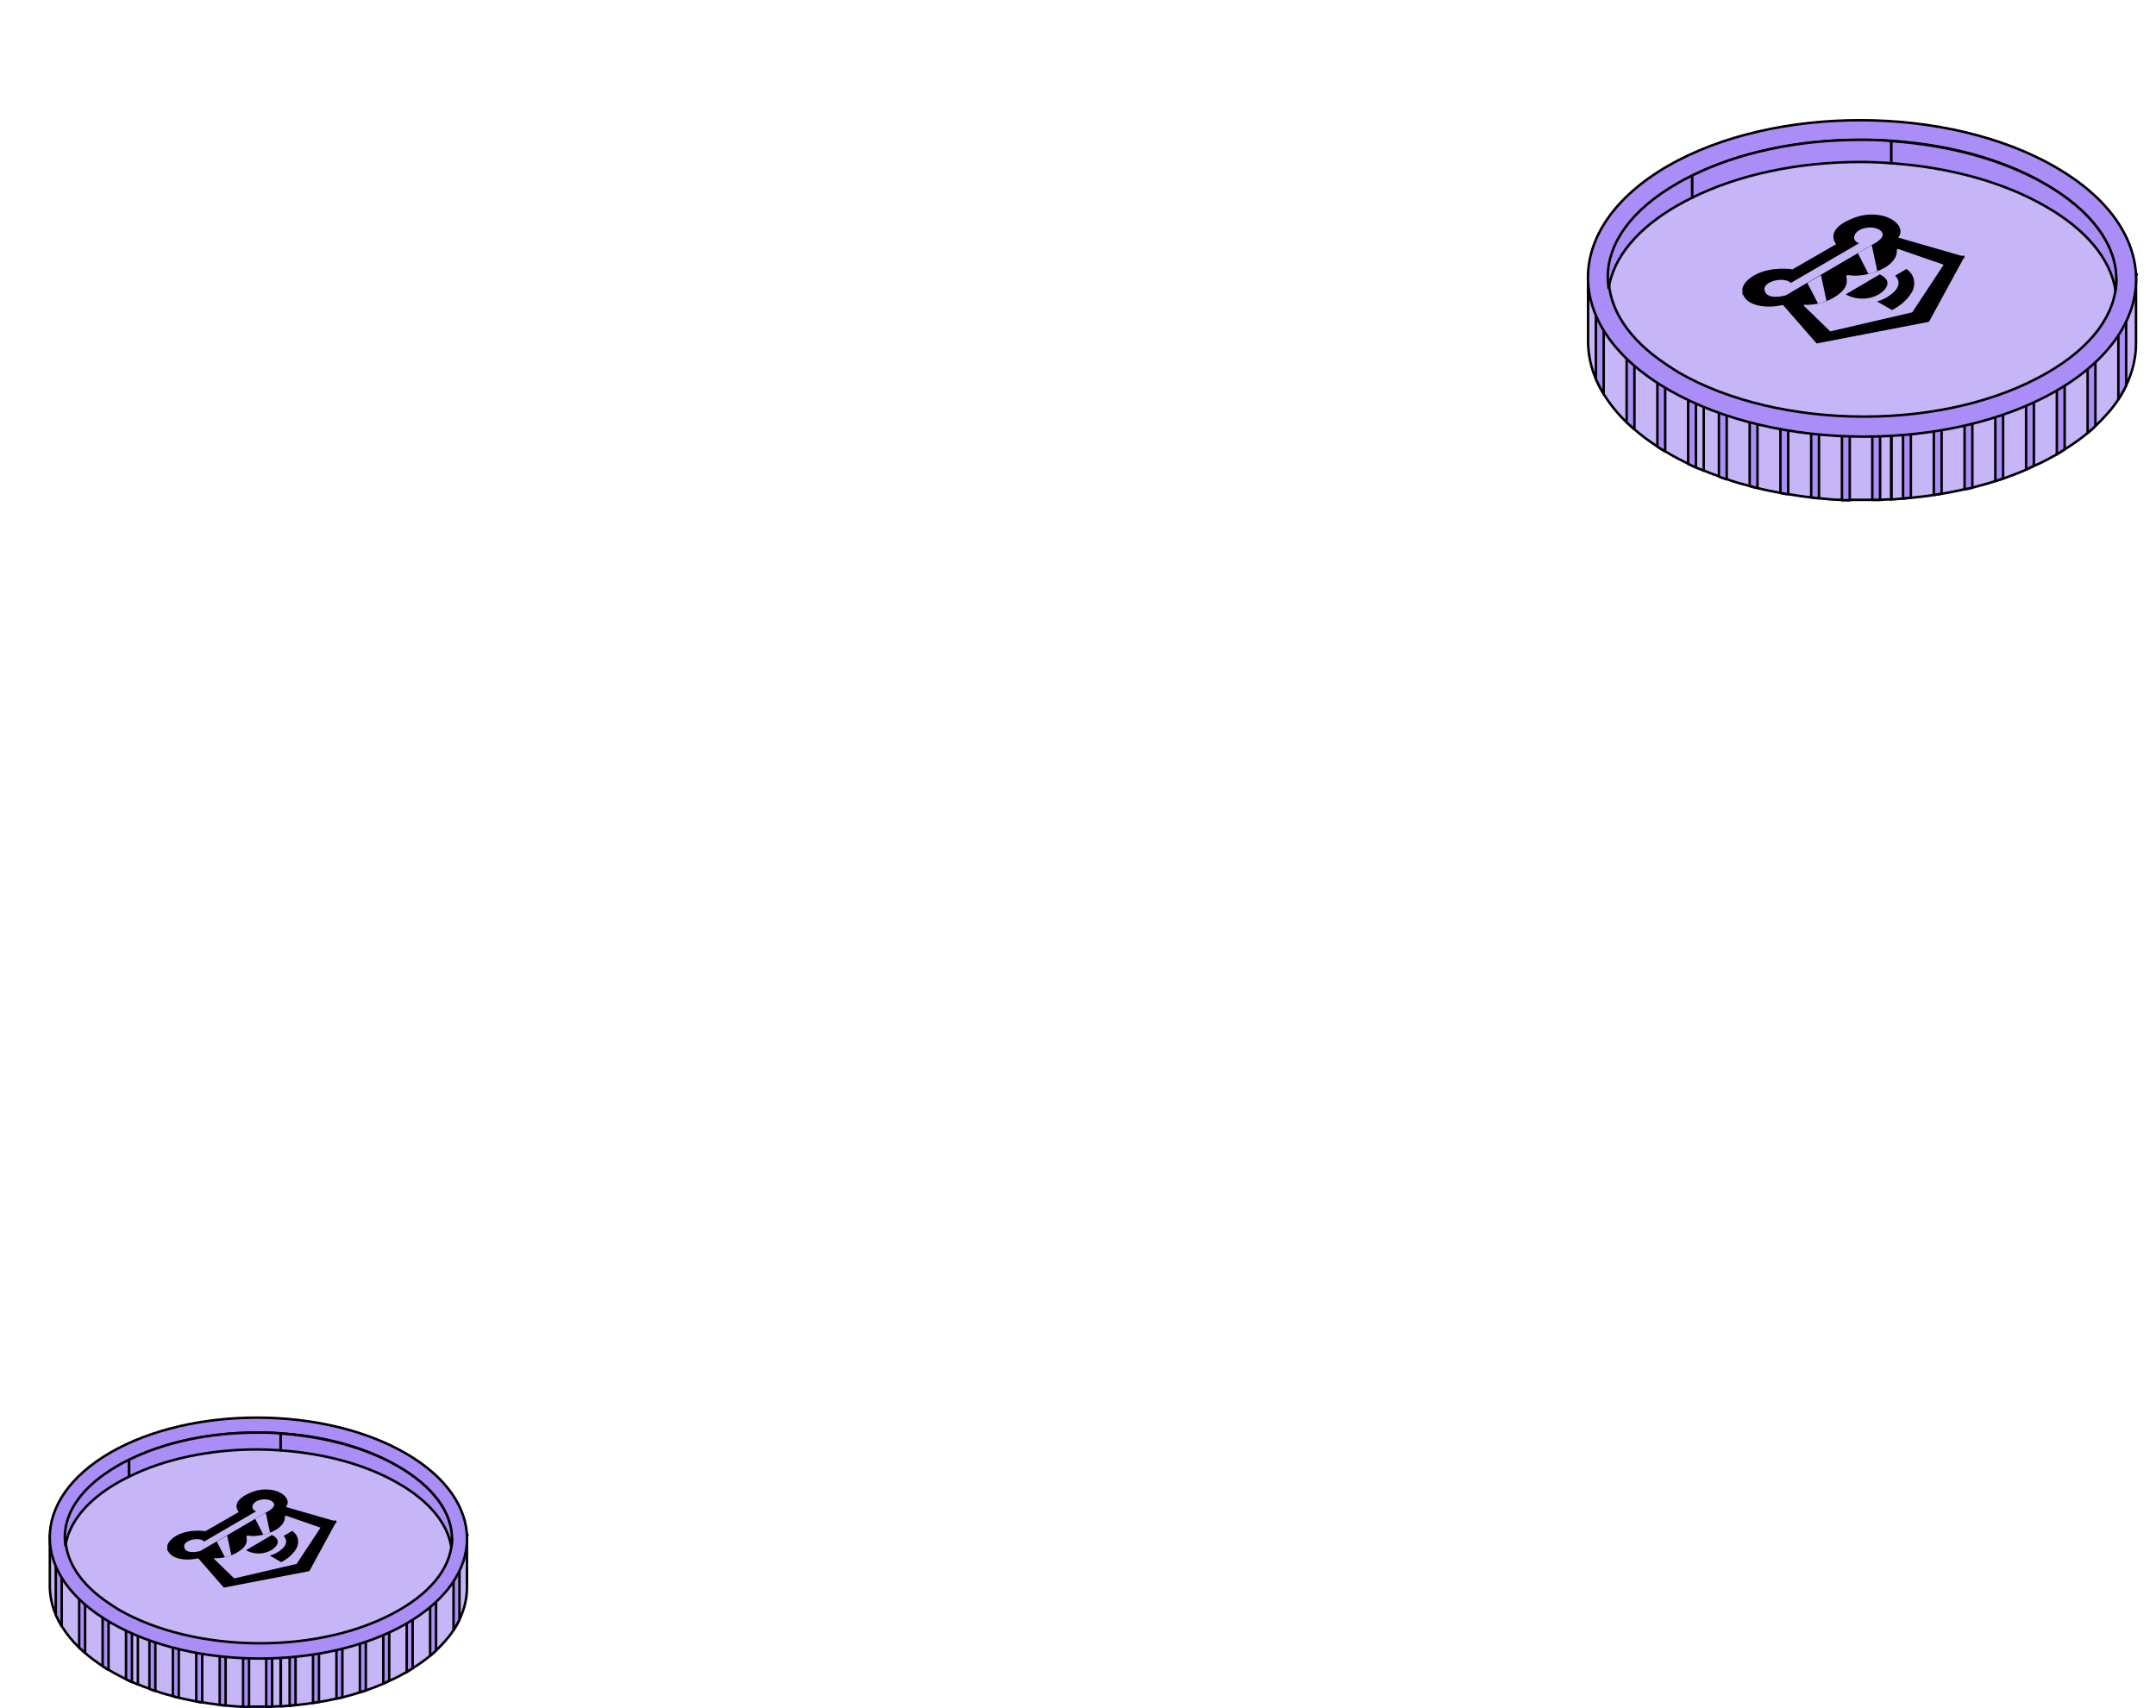 <?xml version="1.0" encoding="UTF-8"?> <svg xmlns="http://www.w3.org/2000/svg" width="520" height="412" viewBox="0 0 520 412" fill="none"><g clip-path="url(#clip0_4701_34085)"><path d="M456.124 40.462V120.485C455.234 120.485 454.344 120.485 453.454 120.584C452.86 120.584 452.168 120.584 451.574 120.584C449.695 120.584 447.915 120.584 446.035 120.584C445.442 120.584 444.749 120.584 444.156 120.584C442.276 120.584 440.496 120.386 438.617 120.188C438.023 120.188 437.331 120.089 436.737 119.991C434.858 119.793 433.077 119.496 431.198 119.199C430.605 119.199 429.912 119.001 429.318 118.902C427.439 118.507 425.56 118.21 423.779 117.715C423.186 117.617 422.493 117.419 421.9 117.221C420.021 116.726 418.141 116.232 416.361 115.539C415.767 115.341 415.075 115.144 414.481 114.847C413.195 114.451 412.008 113.956 410.821 113.462V46.991C412.008 46.496 413.195 46.002 414.481 45.606C415.075 45.408 415.767 45.21 416.361 45.013C418.141 44.419 420.021 43.925 421.9 43.43C422.493 43.232 423.186 43.133 423.779 42.935C425.56 42.54 427.439 42.144 429.318 41.847C429.912 41.748 430.605 41.65 431.198 41.551C432.978 41.254 434.858 41.056 436.737 40.858C437.331 40.858 438.023 40.759 438.617 40.66C440.496 40.462 442.276 40.364 444.156 40.265C444.749 40.265 445.442 40.265 446.035 40.265C447.915 40.265 449.695 40.265 451.574 40.265C452.168 40.265 452.86 40.265 453.454 40.265C454.344 40.265 455.234 40.265 456.124 40.364V40.462Z" fill="#C6B6F7" stroke="black" stroke-width="0.6" stroke-miterlimit="10" stroke-linecap="round" stroke-linejoin="round"></path><path d="M515.176 66.082V82.897C515.176 86.26 514.385 89.623 512.802 92.987C512.308 94.074 511.615 95.261 510.923 96.35C509.439 98.624 507.56 100.702 505.384 102.779C504.79 103.373 504.197 103.867 503.504 104.461C501.823 105.846 500.042 107.131 497.965 108.417C497.372 108.813 496.679 109.209 496.086 109.604C494.305 110.593 492.525 111.583 490.645 112.374C490.052 112.671 489.36 112.967 488.766 113.264C486.985 114.055 485.106 114.748 483.227 115.44C482.633 115.638 481.941 115.836 481.347 116.034C479.567 116.627 477.687 117.122 475.808 117.616C475.215 117.815 474.522 117.913 473.929 118.012C472.148 118.408 470.269 118.803 468.39 119.1C467.796 119.199 467.104 119.298 466.51 119.397C464.73 119.693 462.85 119.891 460.971 120.089C460.377 120.089 459.685 120.188 459.092 120.287C458.102 120.287 457.113 120.485 456.223 120.485V40.462C457.212 40.462 458.201 40.561 459.092 40.66C459.685 40.66 460.377 40.759 460.971 40.858C462.85 41.056 464.631 41.254 466.51 41.55C467.104 41.649 467.796 41.748 468.39 41.847C470.269 42.144 472.148 42.54 473.929 43.034C474.522 43.133 475.215 43.331 475.808 43.529C477.687 44.023 479.567 44.518 481.347 45.111C481.941 45.309 482.633 45.507 483.227 45.705C485.106 46.397 486.985 47.09 488.766 47.881C489.36 48.178 490.052 48.474 490.645 48.771C492.426 49.563 494.108 50.453 495.789 51.442C495.888 51.442 496.086 51.64 496.185 51.64C496.877 52.035 497.47 52.431 498.064 52.827C500.042 54.113 501.922 55.498 503.603 56.882C504.296 57.377 504.889 57.97 505.483 58.564C507.758 60.641 509.538 62.817 511.022 65.092C511.22 65.488 511.516 65.785 511.714 66.18H515.374L515.176 66.082Z" fill="#C6B6F7" stroke="black" stroke-width="0.6" stroke-miterlimit="10" stroke-linecap="round" stroke-linejoin="round"></path><path d="M410.919 47.09V113.561C410.326 113.264 409.634 113.066 409.04 112.769C408.743 112.67 408.447 112.473 408.15 112.374C407.853 112.176 407.457 112.077 407.161 111.879C405.578 111.088 403.995 110.297 402.512 109.406C402.215 109.208 401.918 109.011 401.621 108.912C400.929 108.516 400.336 108.12 399.742 107.725C397.764 106.439 395.884 105.054 394.203 103.57C393.51 102.977 392.917 102.383 392.323 101.889C390.048 99.712 388.268 97.438 386.784 95.064C386.092 93.876 385.399 92.591 384.905 91.404C383.718 88.634 383.124 85.765 383.025 82.897V66.081H386.389C386.389 66.081 386.685 65.587 386.784 65.389C388.169 63.015 390.048 60.74 392.323 58.564C392.917 57.97 393.51 57.377 394.203 56.882C395.884 55.498 397.665 54.113 399.742 52.827C400.336 52.431 401.028 52.035 401.621 51.64C401.819 51.541 402.017 51.442 402.215 51.244C403.798 50.354 405.479 49.464 407.161 48.672C407.457 48.474 407.853 48.376 408.15 48.178C408.447 48.079 408.743 47.881 409.04 47.782C409.634 47.485 410.227 47.288 410.919 46.991V47.09Z" fill="#C6B6F7" stroke="black" stroke-width="0.6" stroke-miterlimit="10" stroke-linecap="round" stroke-linejoin="round"></path><path d="M394.203 56.882V103.57C393.51 102.976 392.917 102.383 392.323 101.888V58.563C392.917 57.97 393.51 57.376 394.203 56.882Z" fill="#AB8DF7" stroke="black" stroke-width="0.6" stroke-miterlimit="10" stroke-linecap="round" stroke-linejoin="round"></path><path d="M386.784 65.389V95.063C386.091 93.876 385.399 92.59 384.904 91.403V66.081H386.388C386.388 66.081 386.685 65.587 386.784 65.389Z" fill="#AB8DF7" stroke="black" stroke-width="0.6" stroke-miterlimit="10" stroke-linecap="round" stroke-linejoin="round"></path><path d="M401.622 51.639V108.911C400.929 108.516 400.336 108.12 399.742 107.724V52.826C400.336 52.431 401.028 52.035 401.622 51.639Z" fill="#AB8DF7" stroke="black" stroke-width="0.6" stroke-miterlimit="10" stroke-linecap="round" stroke-linejoin="round"></path><path d="M416.459 45.111V115.638C415.866 115.44 415.174 115.241 414.58 114.945V45.704C415.174 45.507 415.866 45.309 416.459 45.111Z" fill="#AB8DF7" stroke="black" stroke-width="0.6" stroke-miterlimit="10" stroke-linecap="round" stroke-linejoin="round"></path><path d="M409.04 47.881V112.77C409.04 112.77 408.446 112.473 408.149 112.374C407.853 112.176 407.457 112.077 407.16 111.88V48.772C407.16 48.772 407.853 48.475 408.149 48.277C408.446 48.178 408.743 47.98 409.04 47.881Z" fill="#AB8DF7" stroke="black" stroke-width="0.6" stroke-miterlimit="10" stroke-linecap="round" stroke-linejoin="round"></path><path d="M431.295 41.55V119.199C430.702 119.199 430.01 119.001 429.416 118.902V41.847C430.01 41.748 430.702 41.649 431.295 41.55Z" fill="#AB8DF7" stroke="black" stroke-width="0.6" stroke-miterlimit="10" stroke-linecap="round" stroke-linejoin="round"></path><path d="M423.878 43.033V117.715C423.284 117.616 422.592 117.418 421.998 117.22V43.429C422.592 43.231 423.284 43.132 423.878 42.935V43.033Z" fill="#AB8DF7" stroke="black" stroke-width="0.6" stroke-miterlimit="10" stroke-linecap="round" stroke-linejoin="round"></path><path d="M438.715 40.66V120.188C438.121 120.188 437.428 120.089 436.835 119.99V40.857C437.428 40.857 438.121 40.759 438.715 40.66Z" fill="#AB8DF7" stroke="black" stroke-width="0.6" stroke-miterlimit="10" stroke-linecap="round" stroke-linejoin="round"></path><path d="M446.133 40.265V120.683C445.54 120.683 444.847 120.683 444.254 120.683V40.364C444.847 40.364 445.54 40.364 446.133 40.364V40.265Z" fill="#AB8DF7" stroke="black" stroke-width="0.6" stroke-miterlimit="10" stroke-linecap="round" stroke-linejoin="round"></path><path d="M453.452 40.265V120.584C452.859 120.584 452.167 120.584 451.573 120.584V40.166C452.167 40.166 452.859 40.166 453.452 40.166V40.265Z" fill="#AB8DF7" stroke="black" stroke-width="0.6" stroke-miterlimit="10" stroke-linecap="round" stroke-linejoin="round"></path><path d="M460.873 40.857V120.089C460.279 120.089 459.587 120.187 458.993 120.286V40.66C459.587 40.66 460.279 40.758 460.873 40.857Z" fill="#AB8DF7" stroke="black" stroke-width="0.6" stroke-miterlimit="10" stroke-linecap="round" stroke-linejoin="round"></path><path d="M468.291 41.946V119.1C467.697 119.199 467.005 119.298 466.411 119.397V41.55C467.005 41.649 467.697 41.748 468.291 41.847V41.946Z" fill="#AB8DF7" stroke="black" stroke-width="0.6" stroke-miterlimit="10" stroke-linecap="round" stroke-linejoin="round"></path><path d="M490.546 48.77V112.373C489.953 112.67 489.261 112.966 488.667 113.263V47.979C489.261 48.276 489.953 48.572 490.546 48.869V48.77Z" fill="#AB8DF7" stroke="black" stroke-width="0.6" stroke-miterlimit="10" stroke-linecap="round" stroke-linejoin="round"></path><path d="M475.708 43.528V117.616C475.114 117.814 474.422 117.913 473.829 118.011V43.034C474.422 43.133 475.114 43.33 475.708 43.528Z" fill="#AB8DF7" stroke="black" stroke-width="0.6" stroke-miterlimit="10" stroke-linecap="round" stroke-linejoin="round"></path><path d="M483.127 45.803V115.44C482.533 115.638 481.841 115.835 481.248 116.033V45.111C481.841 45.309 482.533 45.507 483.127 45.704V45.803Z" fill="#AB8DF7" stroke="black" stroke-width="0.6" stroke-miterlimit="10" stroke-linecap="round" stroke-linejoin="round"></path><path d="M497.965 52.826V108.417C497.372 108.812 496.679 109.208 496.086 109.604V51.738C496.778 52.134 497.372 52.529 497.965 52.925V52.826Z" fill="#AB8DF7" stroke="black" stroke-width="0.6" stroke-miterlimit="10" stroke-linecap="round" stroke-linejoin="round"></path><path d="M505.383 58.563V102.779C504.79 103.372 504.196 103.867 503.504 104.46V56.882C504.196 57.376 504.79 57.97 505.383 58.563Z" fill="#AB8DF7" stroke="black" stroke-width="0.6" stroke-miterlimit="10" stroke-linecap="round" stroke-linejoin="round"></path><path d="M512.801 66.082V92.987C512.307 94.075 511.614 95.262 510.922 96.35V65.093C510.922 65.093 511.417 65.785 511.614 66.181H512.801V66.082Z" fill="#AB8DF7" stroke="black" stroke-width="0.6" stroke-miterlimit="10" stroke-linecap="round" stroke-linejoin="round"></path><path d="M495.986 94.272C470.268 109.109 428.427 109.01 402.511 94.074C376.596 79.138 376.497 55.003 402.215 40.066C427.933 25.229 469.774 25.328 495.69 40.264C521.606 55.2 521.704 79.336 495.986 94.272Z" fill="#AB8DF7" stroke="black" stroke-width="0.6" stroke-miterlimit="10" stroke-linecap="round" stroke-linejoin="round"></path><path d="M510.428 67.367C510.428 75.775 504.493 83.787 493.612 90.019C481.94 96.745 466.312 100.504 449.595 100.504C432.878 100.504 416.854 96.745 404.984 89.92C403.896 89.227 402.907 88.634 401.918 87.941C392.818 81.908 387.971 74.489 387.971 66.873C387.971 63.015 389.257 59.157 391.729 55.596C394.598 51.442 398.95 47.584 404.687 44.221C416.359 37.495 431.988 33.736 448.803 33.736C461.663 33.736 473.829 35.912 484.116 39.968C487.381 41.254 490.447 42.737 493.315 44.419C503.9 50.551 509.933 58.267 510.329 66.378C510.329 66.774 510.329 67.07 510.329 67.367H510.428Z" fill="#C6B6F7" stroke="black" stroke-width="0.6" stroke-miterlimit="10" stroke-linecap="round" stroke-linejoin="round"></path><path d="M408.15 42.341V47.683C406.963 48.276 405.776 48.87 404.589 49.562C394.895 55.101 389.158 62.124 387.971 69.543C387.872 68.653 387.773 67.763 387.773 66.873C387.773 58.465 393.708 50.452 404.589 44.221C405.776 43.528 406.864 42.935 408.15 42.341Z" fill="#AB8DF7" stroke="black" stroke-width="0.6" stroke-miterlimit="10" stroke-linecap="round" stroke-linejoin="round"></path><path d="M510.427 67.367C510.427 68.257 510.427 69.147 510.229 70.037C509.042 62.52 503.207 55.398 493.315 49.76C483.226 43.924 470.169 40.363 456.123 39.374V34.032C470.169 35.021 483.226 38.582 493.315 44.418C504.295 50.749 510.427 58.959 510.427 67.367Z" fill="#AB8DF7" stroke="black" stroke-width="0.6" stroke-miterlimit="10" stroke-linecap="round" stroke-linejoin="round"></path><path d="M456.123 34.033V39.374C453.65 39.176 451.178 39.077 448.705 39.077C433.571 39.077 419.327 42.144 408.149 47.683V42.342C419.327 36.802 433.571 33.736 448.705 33.736C451.178 33.736 453.65 33.736 456.123 34.033Z" fill="#AB8DF7" stroke="black" stroke-width="0.6" stroke-miterlimit="10" stroke-linecap="round" stroke-linejoin="round"></path><path d="M455.04 61.998L446.878 66.903C446.878 66.903 450.679 69.197 454.885 66.82C454.885 66.82 459.373 64.102 455.04 61.998Z" fill="black" stroke="black" stroke-width="0.6" stroke-miterlimit="10" stroke-linejoin="round"></path><path d="M420.271 70.87L473.803 61.937Z" fill="#AB8DF7"></path><path d="M420.271 70.87L473.803 61.937" stroke="black" stroke-width="0.6" stroke-miterlimit="10" stroke-linejoin="round"></path><path d="M449.687 56.966L452.255 61.905" stroke="black" stroke-width="0.6" stroke-miterlimit="10" stroke-linejoin="round"></path><path d="M432.265 65.016L442.857 58.906C442.857 58.906 439.582 55.273 447.479 52.438C449.596 51.678 451.646 51.642 453.269 51.893C457.293 52.513 459.52 55.389 457.804 57.309L473.807 61.92L465.245 77.637L438.14 82.856L430.038 73.572C430.038 73.572 427.998 74.089 425.779 73.938C423.135 73.758 420.235 72.715 420.227 69.898C420.221 67.973 424.032 64.226 431.764 64.899C432.059 64.931 432.265 65.016 432.265 65.016Z" fill="black"></path><path d="M434.979 73.688L435.19 73.526C435.19 73.526 438.838 73.849 442.352 71.736C445.867 69.624 445.525 67.937 445.295 66.536L445.669 66.347C445.669 66.347 448.89 67.145 453.499 65.122C454.953 64.484 455.794 63.791 456.394 63.132C457.695 61.701 457.503 60.422 457.479 60.172L457.792 60.049L468.792 63.862L461.217 75.344L441.433 79.943L434.979 73.688Z" fill="#C6B6F7"></path><path d="M452.683 72.701C452.683 72.701 455.059 72.293 457.174 70.038C457.174 70.038 458.864 68.253 457.085 66.494L459.789 64.899C459.789 64.899 462.533 66.411 461.419 69.851C461.419 69.851 460.463 72.646 456.348 74.798L452.683 72.701Z" fill="black"></path><path d="M430.743 71.235C430.743 71.235 426.465 72.541 425.65 70.247C424.801 67.857 430.375 66.617 431.922 68.258L448.386 58.678C448.386 58.678 447.56 58.444 447.282 57.771C446.902 56.851 447.71 55.17 450.663 54.894C452.272 54.743 453.298 55.441 453.298 55.441C455.818 57.056 451.561 59.022 451.561 59.022L430.743 71.235Z" fill="#C6B6F7"></path><path d="M453.372 66.182L445.172 71.021C445.172 71.021 448.954 73.346 453.179 71.003C453.179 71.003 457.688 68.32 453.372 66.182Z" fill="black"></path><path d="M435.905 68.259L439.193 66.362L440.526 72.567C440.526 72.567 440.043 72.819 439.492 72.985C438.941 73.152 438.48 73.214 438.48 73.214" fill="#C6B6F7"></path><path d="M448.098 61.074L451.452 59.122L452.769 65.377C452.769 65.377 452.212 65.625 451.666 65.807C451.12 65.989 450.638 66.06 450.638 66.06L448.098 61.074Z" fill="#C6B6F7"></path><path d="M67.669 350.727V411.647C66.992 411.647 66.314 411.647 65.636 411.723C65.184 411.723 64.657 411.723 64.205 411.723C62.774 411.723 61.419 411.723 59.988 411.723C59.536 411.723 59.009 411.723 58.558 411.723C57.127 411.723 55.771 411.572 54.34 411.421C53.889 411.421 53.361 411.346 52.91 411.271C51.479 411.12 50.123 410.894 48.693 410.668C48.241 410.668 47.714 410.518 47.262 410.442C45.831 410.141 44.4 409.916 43.045 409.539C42.593 409.464 42.066 409.313 41.614 409.162C40.184 408.786 38.753 408.409 37.397 407.882C36.945 407.731 36.418 407.581 35.967 407.355C34.987 407.054 34.084 406.677 33.18 406.301V355.697C34.084 355.32 34.987 354.944 35.967 354.643C36.418 354.492 36.945 354.341 37.397 354.191C38.753 353.739 40.184 353.362 41.614 352.986C42.066 352.835 42.593 352.76 43.045 352.609C44.4 352.308 45.831 352.007 47.262 351.781C47.714 351.706 48.241 351.63 48.693 351.555C50.048 351.329 51.479 351.179 52.91 351.028C53.361 351.028 53.889 350.953 54.34 350.877C55.771 350.727 57.127 350.651 58.558 350.576C59.009 350.576 59.536 350.576 59.988 350.576C61.419 350.576 62.774 350.576 64.205 350.576C64.657 350.576 65.184 350.576 65.636 350.576C66.314 350.576 66.992 350.576 67.669 350.651V350.727Z" fill="#C6B6F7" stroke="black" stroke-width="0.6" stroke-miterlimit="10" stroke-linecap="round" stroke-linejoin="round"></path><path d="M112.625 370.23V383.031C112.625 385.592 112.022 388.152 110.817 390.712C110.441 391.541 109.914 392.444 109.387 393.273C108.257 395.004 106.826 396.586 105.17 398.168C104.718 398.619 104.266 398.996 103.739 399.448C102.459 400.502 101.103 401.481 99.522 402.459C99.07 402.761 98.543 403.062 98.091 403.363C96.736 404.116 95.38 404.869 93.949 405.472C93.498 405.698 92.971 405.924 92.519 406.15C91.163 406.752 89.732 407.279 88.302 407.806C87.85 407.957 87.323 408.107 86.871 408.258C85.516 408.71 84.085 409.086 82.654 409.463C82.202 409.614 81.675 409.689 81.223 409.764C79.868 410.065 78.437 410.367 77.006 410.592C76.554 410.668 76.027 410.743 75.575 410.818C74.22 411.044 72.789 411.195 71.358 411.345C70.906 411.345 70.379 411.421 69.928 411.496C69.174 411.496 68.422 411.647 67.744 411.647V350.726C68.497 350.726 69.25 350.801 69.928 350.877C70.379 350.877 70.906 350.952 71.358 351.027C72.789 351.178 74.145 351.329 75.575 351.554C76.027 351.63 76.554 351.705 77.006 351.78C78.437 352.006 79.868 352.307 81.223 352.684C81.675 352.759 82.202 352.91 82.654 353.06C84.085 353.437 85.516 353.814 86.871 354.265C87.323 354.416 87.85 354.567 88.302 354.717C89.732 355.244 91.163 355.771 92.519 356.374C92.971 356.6 93.498 356.826 93.949 357.052C95.305 357.654 96.585 358.332 97.865 359.085C97.94 359.085 98.091 359.235 98.166 359.235C98.694 359.537 99.145 359.838 99.597 360.139C101.103 361.118 102.534 362.172 103.814 363.226C104.341 363.603 104.793 364.055 105.245 364.507C106.977 366.088 108.332 367.745 109.462 369.477C109.613 369.778 109.838 370.004 109.989 370.305H112.775L112.625 370.23Z" fill="#C6B6F7" stroke="black" stroke-width="0.6" stroke-miterlimit="10" stroke-linecap="round" stroke-linejoin="round"></path><path d="M33.255 355.771V406.375C32.803 406.149 32.276 405.999 31.824 405.773C31.598 405.697 31.372 405.547 31.147 405.471C30.921 405.321 30.619 405.245 30.394 405.095C29.189 404.492 27.984 403.89 26.854 403.212C26.628 403.062 26.402 402.911 26.177 402.836C25.649 402.534 25.198 402.233 24.746 401.932C23.24 400.953 21.809 399.899 20.529 398.769C20.002 398.317 19.55 397.866 19.098 397.489C17.366 395.832 16.011 394.101 14.881 392.293C14.354 391.39 13.827 390.411 13.45 389.507C12.547 387.398 12.095 385.215 12.02 383.031V370.229H14.58C14.58 370.229 14.806 369.853 14.881 369.702C15.935 367.895 17.366 366.163 19.098 364.506C19.55 364.054 20.002 363.603 20.529 363.226C21.809 362.172 23.165 361.118 24.746 360.139C25.198 359.837 25.725 359.536 26.177 359.235C26.327 359.16 26.478 359.084 26.628 358.934C27.833 358.256 29.113 357.578 30.394 356.976C30.619 356.825 30.921 356.75 31.147 356.599C31.372 356.524 31.598 356.373 31.824 356.298C32.276 356.072 32.728 355.922 33.255 355.696V355.771Z" fill="#C6B6F7" stroke="black" stroke-width="0.6" stroke-miterlimit="10" stroke-linecap="round" stroke-linejoin="round"></path><path d="M20.528 363.226V398.769C20.001 398.317 19.549 397.866 19.097 397.489V364.506C19.549 364.054 20.001 363.603 20.528 363.226Z" fill="#AB8DF7" stroke="black" stroke-width="0.6" stroke-miterlimit="10" stroke-linecap="round" stroke-linejoin="round"></path><path d="M14.88 369.702V392.293C14.353 391.389 13.826 390.411 13.45 389.507V370.229H14.579C14.579 370.229 14.805 369.853 14.88 369.702Z" fill="#AB8DF7" stroke="black" stroke-width="0.6" stroke-miterlimit="10" stroke-linecap="round" stroke-linejoin="round"></path><path d="M26.176 359.235V402.836C25.649 402.535 25.197 402.234 24.746 401.932V360.139C25.197 359.838 25.724 359.537 26.176 359.235Z" fill="#AB8DF7" stroke="black" stroke-width="0.6" stroke-miterlimit="10" stroke-linecap="round" stroke-linejoin="round"></path><path d="M37.472 354.265V407.957C37.02 407.806 36.493 407.655 36.041 407.429V354.717C36.493 354.566 37.02 354.416 37.472 354.265Z" fill="#AB8DF7" stroke="black" stroke-width="0.6" stroke-miterlimit="10" stroke-linecap="round" stroke-linejoin="round"></path><path d="M31.824 356.374V405.773C31.824 405.773 31.372 405.547 31.146 405.472C30.92 405.321 30.619 405.246 30.393 405.096V357.052C30.393 357.052 30.92 356.826 31.146 356.675C31.372 356.6 31.598 356.449 31.824 356.374Z" fill="#AB8DF7" stroke="black" stroke-width="0.6" stroke-miterlimit="10" stroke-linecap="round" stroke-linejoin="round"></path><path d="M48.767 351.554V410.667C48.315 410.667 47.788 410.517 47.336 410.442V351.78C47.788 351.705 48.315 351.629 48.767 351.554Z" fill="#AB8DF7" stroke="black" stroke-width="0.6" stroke-miterlimit="10" stroke-linecap="round" stroke-linejoin="round"></path><path d="M43.12 352.684V409.538C42.668 409.463 42.141 409.312 41.689 409.161V352.985C42.141 352.834 42.668 352.759 43.12 352.608V352.684Z" fill="#AB8DF7" stroke="black" stroke-width="0.6" stroke-miterlimit="10" stroke-linecap="round" stroke-linejoin="round"></path><path d="M54.415 350.876V411.421C53.963 411.421 53.436 411.345 52.984 411.27V351.027C53.436 351.027 53.963 350.952 54.415 350.876Z" fill="#AB8DF7" stroke="black" stroke-width="0.6" stroke-miterlimit="10" stroke-linecap="round" stroke-linejoin="round"></path><path d="M60.063 350.576V411.798C59.611 411.798 59.084 411.798 58.632 411.798V350.651C59.084 350.651 59.611 350.651 60.063 350.651V350.576Z" fill="#AB8DF7" stroke="black" stroke-width="0.6" stroke-miterlimit="10" stroke-linecap="round" stroke-linejoin="round"></path><path d="M65.635 350.576V411.723C65.184 411.723 64.656 411.723 64.205 411.723V350.501C64.656 350.501 65.184 350.501 65.635 350.501V350.576Z" fill="#AB8DF7" stroke="black" stroke-width="0.6" stroke-miterlimit="10" stroke-linecap="round" stroke-linejoin="round"></path><path d="M71.283 351.027V411.345C70.832 411.345 70.304 411.42 69.853 411.496V350.876C70.304 350.876 70.832 350.952 71.283 351.027Z" fill="#AB8DF7" stroke="black" stroke-width="0.6" stroke-miterlimit="10" stroke-linecap="round" stroke-linejoin="round"></path><path d="M76.931 351.855V410.592C76.479 410.667 75.952 410.743 75.5 410.818V351.554C75.952 351.629 76.479 351.705 76.931 351.78V351.855Z" fill="#AB8DF7" stroke="black" stroke-width="0.6" stroke-miterlimit="10" stroke-linecap="round" stroke-linejoin="round"></path><path d="M93.874 357.051V405.472C93.423 405.697 92.896 405.923 92.444 406.149V356.449C92.896 356.675 93.423 356.901 93.874 357.126V357.051Z" fill="#AB8DF7" stroke="black" stroke-width="0.6" stroke-miterlimit="10" stroke-linecap="round" stroke-linejoin="round"></path><path d="M82.578 353.06V409.462C82.126 409.613 81.599 409.688 81.147 409.763V352.684C81.599 352.759 82.126 352.91 82.578 353.06Z" fill="#AB8DF7" stroke="black" stroke-width="0.6" stroke-miterlimit="10" stroke-linecap="round" stroke-linejoin="round"></path><path d="M88.227 354.792V407.806C87.774 407.957 87.248 408.107 86.796 408.258V354.265C87.248 354.416 87.774 354.566 88.227 354.717V354.792Z" fill="#AB8DF7" stroke="black" stroke-width="0.6" stroke-miterlimit="10" stroke-linecap="round" stroke-linejoin="round"></path><path d="M99.522 360.139V402.459C99.07 402.761 98.543 403.062 98.091 403.363V359.311C98.618 359.612 99.07 359.913 99.522 360.214V360.139Z" fill="#AB8DF7" stroke="black" stroke-width="0.6" stroke-miterlimit="10" stroke-linecap="round" stroke-linejoin="round"></path><path d="M105.17 364.506V398.167C104.718 398.619 104.266 398.995 103.739 399.447V363.226C104.266 363.603 104.718 364.054 105.17 364.506Z" fill="#AB8DF7" stroke="black" stroke-width="0.6" stroke-miterlimit="10" stroke-linecap="round" stroke-linejoin="round"></path><path d="M110.817 370.23V390.713C110.441 391.541 109.913 392.445 109.386 393.273V369.477C109.386 369.477 109.763 370.004 109.913 370.305H110.817V370.23Z" fill="#AB8DF7" stroke="black" stroke-width="0.6" stroke-miterlimit="10" stroke-linecap="round" stroke-linejoin="round"></path><path d="M98.016 391.691C78.437 402.987 46.583 402.911 26.854 391.541C7.124 380.17 7.049 361.796 26.628 350.425C46.207 339.129 78.06 339.205 97.79 350.575C117.519 361.946 117.595 380.32 98.016 391.691Z" fill="#AB8DF7" stroke="black" stroke-width="0.6" stroke-miterlimit="10" stroke-linecap="round" stroke-linejoin="round"></path><path d="M109.01 371.209C109.01 377.61 104.492 383.709 96.209 388.453C87.322 393.574 75.425 396.435 62.698 396.435C49.972 396.435 37.773 393.574 28.736 388.378C27.908 387.851 27.155 387.399 26.402 386.872C19.474 382.278 15.784 376.631 15.784 370.832C15.784 367.895 16.763 364.959 18.646 362.248C20.829 359.085 24.143 356.148 28.511 353.588C37.396 348.467 49.294 345.605 62.096 345.605C71.885 345.605 81.148 347.262 88.979 350.35C91.464 351.329 93.799 352.458 95.982 353.738C104.04 358.407 108.633 364.281 108.935 370.456C108.935 370.757 108.935 370.983 108.935 371.209H109.01Z" fill="#C6B6F7" stroke="black" stroke-width="0.6" stroke-miterlimit="10" stroke-linecap="round" stroke-linejoin="round"></path><path d="M31.146 352.157V356.223C30.242 356.675 29.338 357.127 28.435 357.654C21.055 361.871 16.688 367.217 15.784 372.865C15.709 372.187 15.633 371.51 15.633 370.832C15.633 364.431 20.151 358.332 28.435 353.587C29.338 353.06 30.167 352.609 31.146 352.157Z" fill="#AB8DF7" stroke="black" stroke-width="0.6" stroke-miterlimit="10" stroke-linecap="round" stroke-linejoin="round"></path><path d="M109.01 371.209C109.01 371.886 109.01 372.564 108.859 373.242C107.956 367.519 103.513 362.097 95.982 357.804C88.302 353.362 78.361 350.651 67.668 349.898V345.831C78.361 346.584 88.302 349.295 95.982 353.738C104.341 358.557 109.01 364.808 109.01 371.209Z" fill="#AB8DF7" stroke="black" stroke-width="0.6" stroke-miterlimit="10" stroke-linecap="round" stroke-linejoin="round"></path><path d="M67.668 345.831V349.898C65.785 349.747 63.903 349.672 62.02 349.672C50.499 349.672 39.655 352.006 31.145 356.223V352.157C39.655 347.94 50.499 345.605 62.02 345.605C63.903 345.605 65.785 345.605 67.668 345.831Z" fill="#AB8DF7" stroke="black" stroke-width="0.6" stroke-miterlimit="10" stroke-linecap="round" stroke-linejoin="round"></path><path d="M66.843 367.121L60.63 370.855C60.63 370.855 63.524 372.602 66.725 370.792C66.725 370.792 70.142 368.723 66.843 367.121Z" fill="black" stroke="black" stroke-width="0.6" stroke-miterlimit="10" stroke-linejoin="round"></path><path d="M40.374 373.875L81.128 367.075Z" fill="#AB8DF7"></path><path d="M40.374 373.875L81.128 367.075" stroke="black" stroke-width="0.6" stroke-miterlimit="10" stroke-linejoin="round"></path><path d="M62.768 363.291L64.723 367.051" stroke="black" stroke-width="0.6" stroke-miterlimit="10" stroke-linejoin="round"></path><path d="M49.505 369.418L57.569 364.767C57.569 364.767 55.076 362.002 61.088 359.843C62.699 359.264 64.26 359.237 65.495 359.428C68.559 359.9 70.254 362.09 68.948 363.551L81.13 367.061L74.613 379.026L53.978 383L47.81 375.932C47.81 375.932 46.257 376.325 44.568 376.211C42.554 376.073 40.347 375.28 40.34 373.135C40.336 371.67 43.238 368.817 49.124 369.329C49.348 369.354 49.505 369.418 49.505 369.418Z" fill="black"></path><path d="M51.572 376.02L51.732 375.897C51.732 375.897 54.509 376.142 57.185 374.534C59.86 372.926 59.6 371.642 59.425 370.576L59.709 370.431C59.709 370.431 62.161 371.039 65.671 369.499C66.777 369.013 67.418 368.486 67.874 367.984C68.865 366.894 68.719 365.921 68.7 365.73L68.939 365.637L77.313 368.54L71.547 377.281L56.485 380.782L51.572 376.02Z" fill="#C6B6F7"></path><path d="M65.049 375.269C65.049 375.269 66.858 374.959 68.468 373.242C68.468 373.242 69.754 371.883 68.4 370.544L70.459 369.33C70.459 369.33 72.548 370.481 71.7 373.099C71.7 373.099 70.972 375.227 67.839 376.866L65.049 375.269Z" fill="black"></path><path d="M48.346 374.153C48.346 374.153 45.089 375.147 44.469 373.401C43.823 371.581 48.066 370.637 49.244 371.887L61.778 364.593C61.778 364.593 61.149 364.415 60.937 363.903C60.648 363.203 61.263 361.923 63.511 361.712C64.736 361.598 65.517 362.129 65.517 362.129C67.435 363.359 64.195 364.855 64.195 364.855L48.346 374.153Z" fill="#C6B6F7"></path><path d="M65.573 370.306L59.331 373.99C59.331 373.99 62.21 375.76 65.426 373.976C65.426 373.976 68.859 371.934 65.573 370.306Z" fill="black"></path><path d="M52.277 371.887L54.78 370.443L55.795 375.167C55.795 375.167 55.427 375.359 55.007 375.485C54.588 375.612 54.237 375.659 54.237 375.659" fill="#C6B6F7"></path><path d="M61.559 366.417L64.112 364.931L65.115 369.694C65.115 369.694 64.691 369.882 64.275 370.021C63.859 370.159 63.493 370.213 63.493 370.213L61.559 366.417Z" fill="#C6B6F7"></path></g><defs><clipPath id="clip0_4701_34085"><rect width="520" height="412" fill="white"></rect></clipPath></defs></svg> 